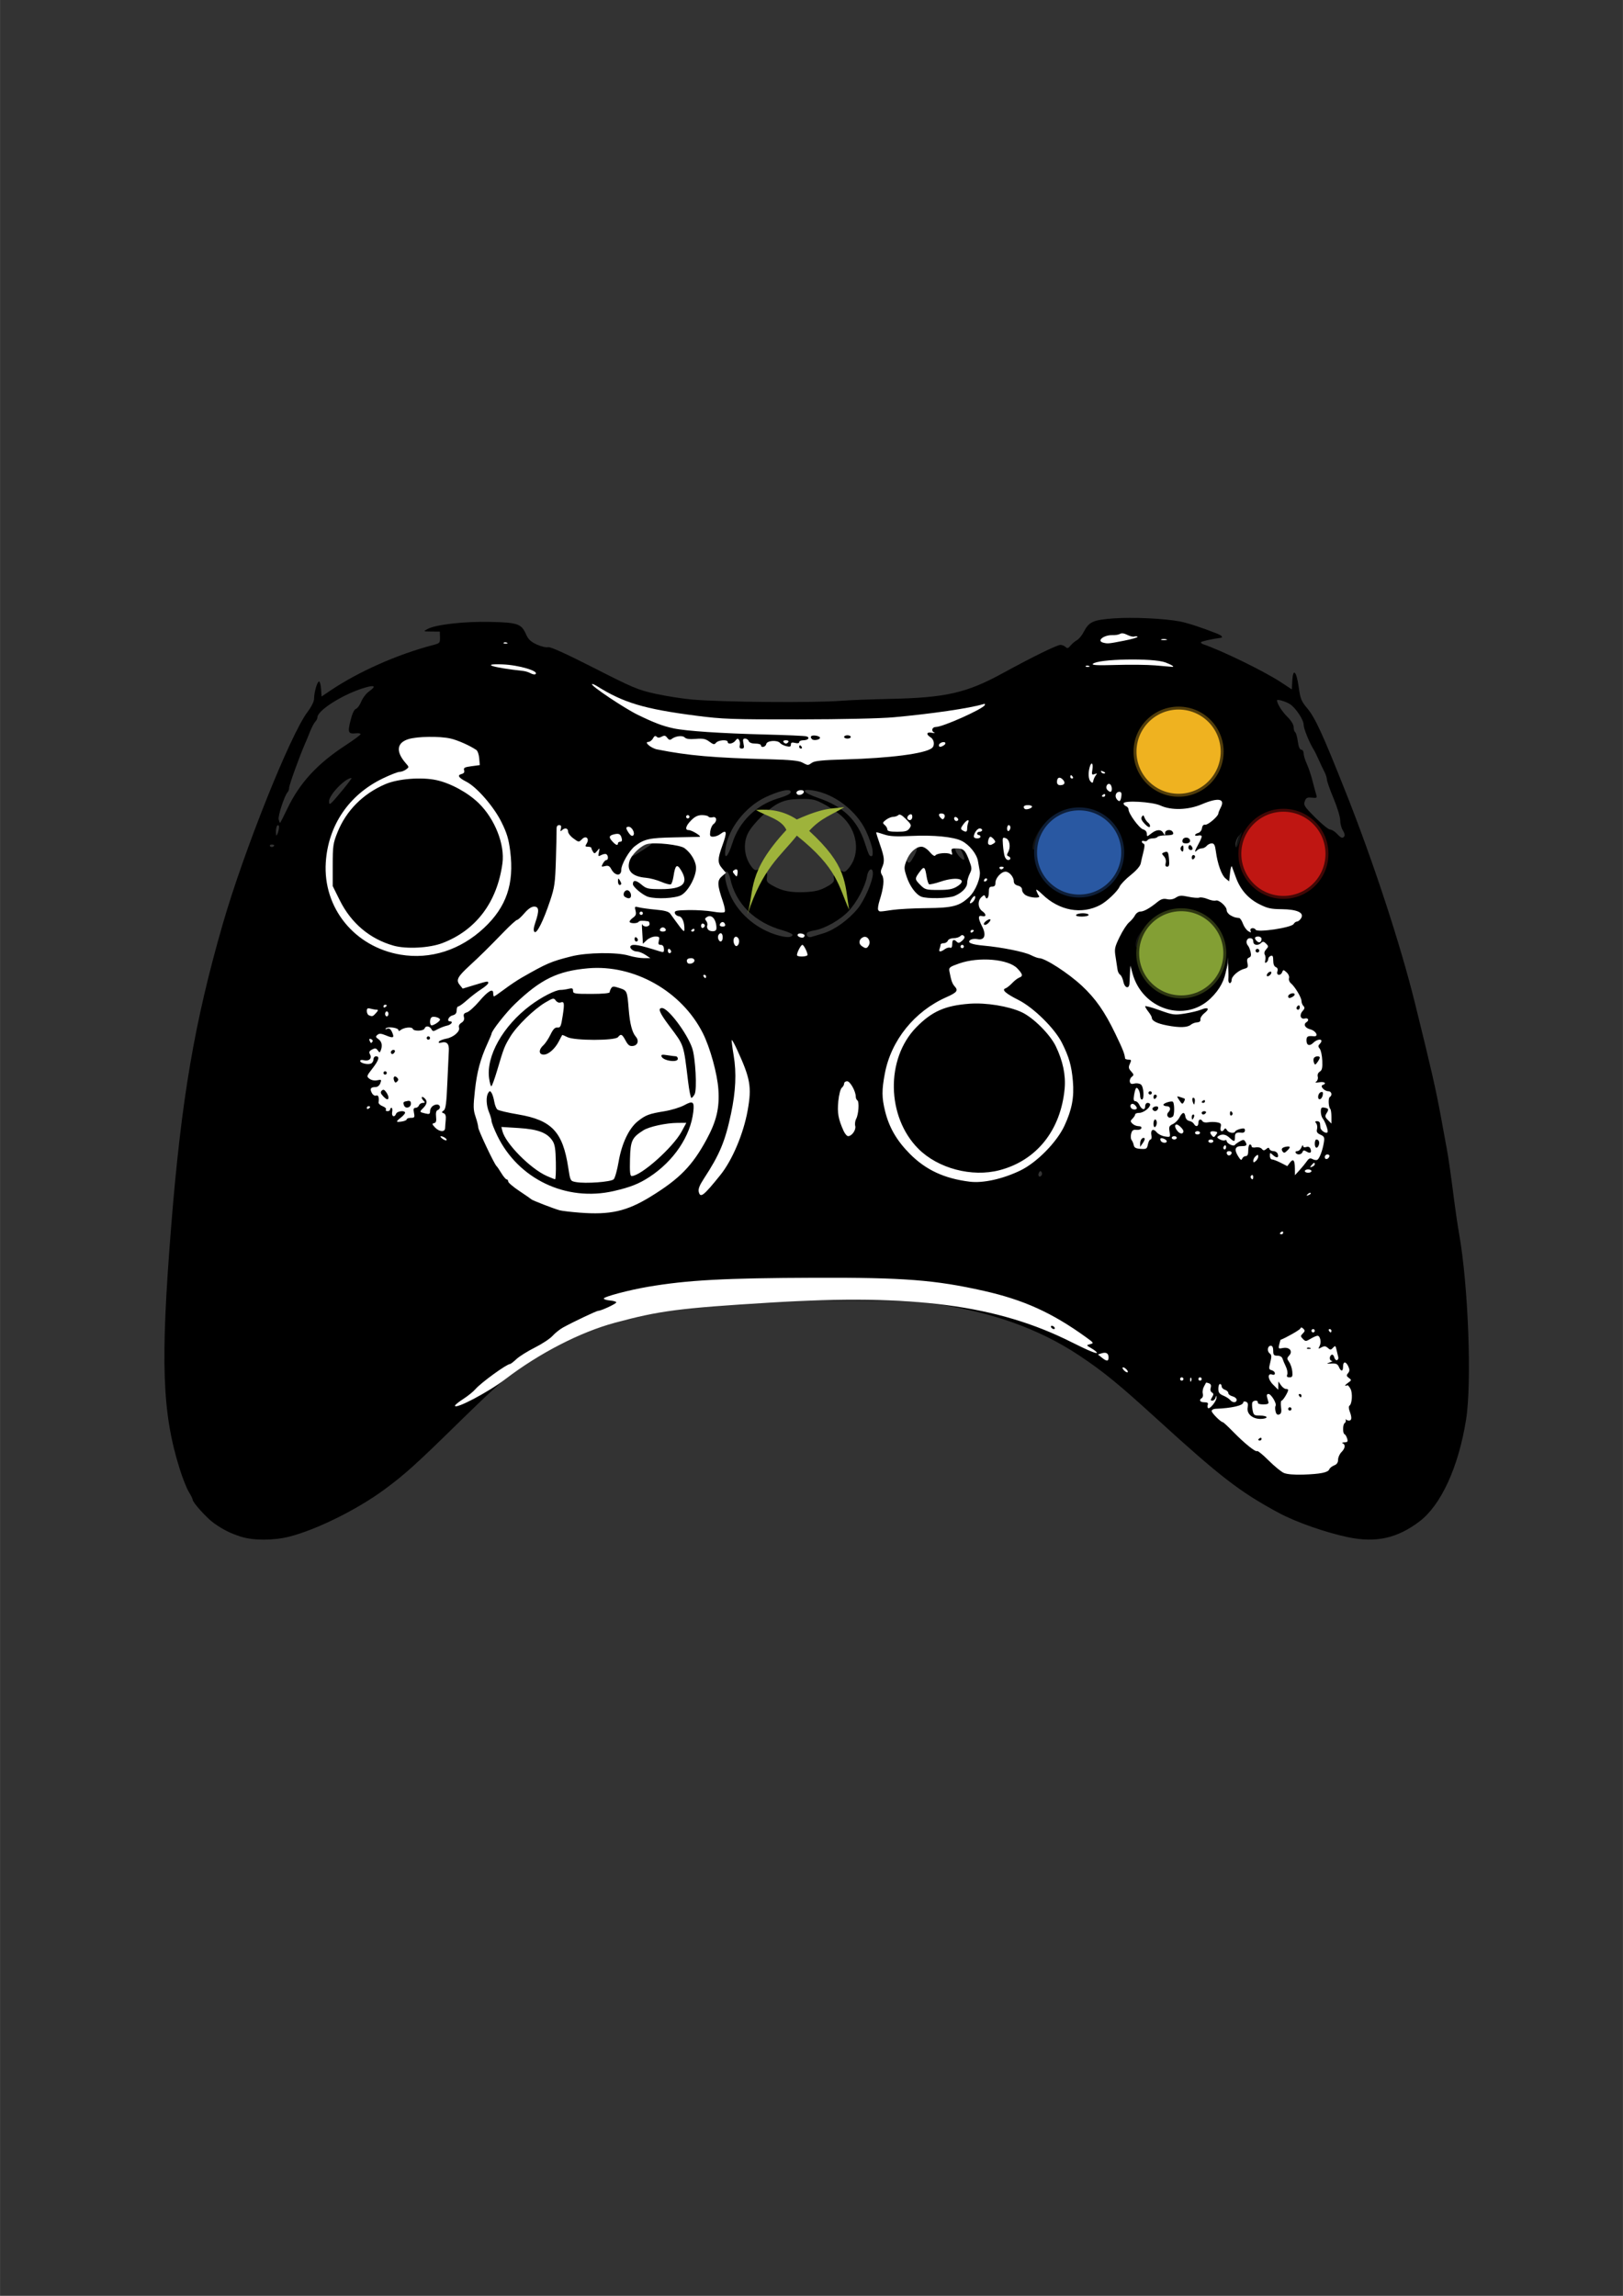 <?xml version="1.0" encoding="UTF-8"?>
<svg width="210mm" height="297mm" version="1.1" viewBox="0 0 744.09 1052.4" xmlns="http://www.w3.org/2000/svg">
<rect x="0" y="0" width="744.09" height="1052.4" fill="#333333" stroke="none"/>
<g transform="matrix(.61 0 0 .61 205.36 178.48)">
<path d="m-155.61 862.19c-8.157-2.632-13.556-5.351-20.505-10.326-5.245-3.754-15.745-15.405-15.745-17.47 0-0.633-1.298-3.249-2.884-5.814s-4.655-10.288-6.819-17.163c-13.286-42.198-14.63-80.222-6.453-182.5 7.635-95.494 17.483-153.23 38.696-226.88 15.806-54.87 50.769-142.38 63.762-159.59 3.008-3.984 4.951-7.923 4.955-10.045 0.01-4.771 2.358-12.866 3.733-12.866 0.618 0 1.294 2.54 1.504 5.645l0.381 5.645 6.456-4.357c21.273-14.355 50.527-27.328 77.482-34.359 4.873-1.271 5.181-1.619 5.065-5.714l-0.124-4.36-6.315-0.05c-6.294-0.05-6.304-0.056-2.896-1.905 6.171-3.349 27.716-5.779 47.265-5.331 20.629 0.472 23.269 1.407 26.84 9.499 1.607 3.643 3.531 5.447 7.986 7.491 3.228 1.481 7.03 2.389 8.448 2.018 1.744-0.456 12.933 4.598 34.518 15.591 29.253 14.898 33.13 16.528 46.106 19.387 7.792 1.717 20.074 3.66 27.293 4.319 22.199 2.025 91.885 2.624 112.5 0.966 5.844-0.47 22.438-1.108 36.875-1.419 41.71-0.897 57.319-4.46 84.375-19.256 22.583-12.351 40.861-21.309 43.477-21.309 1.25 0 2.988 0.703 3.861 1.562 1.274 1.253 2.015 1.042 3.739-1.067 1.183-1.446 3.331-3.261 4.773-4.033 1.442-0.772 3.708-3.495 5.034-6.05 4.071-7.845 6.997-9.185 22.563-10.337 14.162-1.048 38.254 0.069 49.838 2.311 5.813 1.125 16.947 4.765 27.651 9.039 4.204 1.679 5.214 3.027 2.5 3.335-4.957 0.563-13.576 2.461-14.253 3.138-0.436 0.436 0.273 1.155 1.575 1.6 14.175 4.838 45.98 20.371 58.358 28.501l8.268 5.431 0.37-6.677c0.54-9.748 3.136-7.017 4.817 5.069 1.199 8.617 1.964 10.536 6.214 15.576 6.177 7.325 11.682 19.318 29.543 64.351 20.351 51.313 40.602 113.07 51.482 157 12.27 49.543 15.884 65.363 19.702 86.25 1.822 9.969 3.784 20.656 4.36 23.75 1.288 6.916 3.133 19.841 5.533 38.75 1.004 7.906 2.673 19.156 3.711 25 6.937 39.078 9.658 112.09 5.212 139.86-5.69 35.54-18.814 64.123-35.082 76.406-16.617 12.546-32.471 16.095-53.102 11.887-16.781-3.423-39.62-11.406-52.507-18.353-29.158-15.719-43.618-26.84-90.763-69.808-29.814-27.172-40.471-35.905-58.789-48.173-31.336-20.987-69.453-34.274-114.34-39.858-12.652-1.574-29.659-1.922-89.375-1.829-64.898 0.101-76.19 0.408-94.082 2.555-33.864 4.064-66.402 13.149-88.528 24.718-25.494 13.329-41.299 25.95-79.89 63.797-32.803 32.171-41.037 39.599-56.617 51.077-20.324 14.974-50.812 30.084-71.243 35.31-11.894 3.042-27.186 3.065-36.514 0.055zm601.86-273.92c-0.701-1.134-1.165-1.099-1.934 0.144-1.318 2.132-0.023 4.228 1.606 2.599 0.688-0.688 0.835-1.922 0.328-2.742zm93.494-151.61c2.124-4.526 2.488-4.739 7.499-4.375 4.732 0.343 5.495 0.866 7.501 5.143 2.065 4.401 2.584 4.731 6.867 4.375 3.408-0.283 4.754-1.023 5.091-2.797 0.252-1.326 1.241-3.195 2.198-4.152 3.55-3.55 0.907-18.954-4.573-26.65-6.686-9.389-25.047-9.866-34.592-0.899-1.798 1.689-2.405 3.136-1.683 4.007 0.686 0.827 0.461 3.947-0.573 7.934-1.228 4.734-1.391 8.494-0.585 13.452 1.444 8.874 1.948 9.562 6.673 9.103 3.181-0.309 4.375-1.303 6.175-5.14zm26.066-9.618c0-4.939 0.166-5.282 1.356-2.812 0.975 2.022 0.975 3.603 0 5.625-1.191 2.469-1.356 2.126-1.356-2.812zm-19.336-4.583c-1.29-1.291-0.983-7.677 0.411-8.538 1.637-1.012 4.297 4.907 3.334 7.417-0.789 2.056-2.345 2.522-3.745 1.121zm-25.087-9.479c1.809-3.609 4.155-7.547 5.215-8.75 3.185-3.617-0.239-2.46-3.7 1.25-3.996 4.285-6.012 8.133-6.012 11.48 0 3.969 0.922 3.152 4.496-3.98zm-262.37-2.911c0.244-0.742-3.085-2.329-7.398-3.528-21.074-5.859-35.536-20.165-39.455-39.029-0.532-2.563-1.742-4.918-2.688-5.233-2.941-0.98-0.679 11.152 3.694 19.815 6.695 13.262 19.987 24.006 34.84 28.16 6.566 1.836 10.364 1.773 11.007-0.184zm23.1-1.263c8.412-2.564 18.785-10.01 25.82-18.534 5.128-6.213 11.458-20.812 11.458-26.427 0-5.068-3.432-3.638-4.353 1.815-1.309 7.746-7.541 19.591-13.866 26.353-6.269 6.702-18.024 13.349-25.809 14.594-2.628 0.42-5.08 1.253-5.449 1.85-1.105 1.788 0.787 3.73 3.019 3.1 1.145-0.323 5.276-1.561 9.18-2.751zm284.89-8.105c-1.909-1.589-3.449-2.072-4.204-1.317-1.872 1.872 0.161 3.913 3.853 3.867l3.364-0.042-3.013-2.508zm-283.86-26.119c6.261-3.2 7.702-4.775 6.897-7.539-0.3-1.031 0.289-2.986 1.31-4.344 1.567-2.085 2.239-2.229 4.324-0.927 2.126 1.328 2.859 1.095 5.282-1.678 9.493-10.866 7.001-29.048-5.454-39.795-3.015-2.602-8.858-6.502-12.983-8.667-6.707-3.52-8.557-3.921-17.5-3.795-7.667 0.108-11.448 0.823-16.205 3.062-7.123 3.353-19.65 15.494-23.233 22.517-4.199 8.231-2.735 19.289 3.496 26.399 1.412 1.612 2.459 1.838 4.195 0.909 3.809-2.039 7.274 0.953 6.515 5.627-0.559 3.444-0.102 4.145 4.32 6.631 7.106 3.994 13.37 5.255 24.036 4.84 6.777-0.264 10.934-1.161 15-3.24zm67.4-24.232c2.896-5.301 2.777-8.308-0.33-8.308-3.288 0-7.359 10.545-4.987 12.917 1.541 1.541 2.331 0.857 5.317-4.609zm37.6 2.343c0-1.972-4.217-10.65-5.175-10.65-2.496 0-2.422 3.853 0.143 7.456 2.353 3.304 5.032 5.005 5.032 3.195zm266.97-5.079c1.242-6.62-2.455-15.11-9.637-22.134-7.67-7.5-13.142-8.094-19.518-2.118-6.103 5.72-4.801 9.931 3.071 9.931 2.851 0 4.976 0.97 6.85 3.125 1.494 1.719 3.635 3.125 4.758 3.125 2.242 0 7.627 5.269 9.9 9.688 2.071 4.026 3.621 3.478 4.576-1.616zm-508.06-1.724c7.005-4.552 7.36-5.002 4.958-6.288-2.743-1.468-8.239 0.493-10.986 3.921-1.666 2.079-3.294 7.27-2.28 7.27 0.42 0 4.158-2.206 8.308-4.903zm66.719-4.829c5.136-16.201 17.818-28.652 34.251-33.628 7.888-2.388 10.427-3.895 9.391-5.571-1.149-1.859-9.245 0.148-18.787 4.659-15.072 7.126-28.02 23.725-30.032 38.502-1.255 9.217 1.72 6.94 5.177-3.963zm105.29 4.796c-0.364-2.715-2.485-8.891-4.713-13.725-7.132-15.474-24.207-28.482-40.426-30.799-9.35-1.336-6.881 1.884 4.371 5.701 18.662 6.331 29.403 16.643 34.954 33.561 3.238 9.869 3.404 10.198 5.135 10.198 0.84 0 1.093-1.844 0.679-4.936zm127.19-7.535c2.496-4.109 5.11-7.824 5.808-8.256 0.698-0.431 2.584 0.45 4.19 1.96 3.26 3.062 6.571 2.972 8.591-0.235 1.776-2.82 0.804-3.575-5.656-4.396-2.979-0.379-6.12-1.245-6.98-1.925-3.218-2.542-12.81 11.614-12.81 18.906 0 3.252 2.597 0.96 6.858-6.054zm-576.86 4.273c0-0.303-0.877-0.551-1.949-0.551s-1.595 0.572-1.164 1.27c0.714 1.155 3.112 0.6 3.112-0.719zm726.08-4.926 1.314-5-2.448 2.951c-1.346 1.623-2.448 4.407-2.448 6.188 0 4.379 1.929 2.149 3.582-4.138zm-95.263-1.661c-1.138-1.257-2.069-2.863-2.069-3.567s-1.368-2.757-3.039-4.561c-2.933-3.164-3.195-3.215-7.46-1.433-2.431 1.016-5.845 1.847-7.586 1.847-3.701 0-3.931 0.832-1.096 3.964 2.266 2.504 5.496 2.971 7.399 1.069 1.861-1.861 10.548 0.027 12.185 2.647 0.797 1.276 1.963 2.32 2.592 2.32s0.212-1.029-0.926-2.286zm173.59-0.269c0.444-0.718-0.086-2.667-1.176-4.331-1.091-1.664-1.983-5.062-1.983-7.551 0-2.489-2.25-9.91-5-16.491s-5-12.957-5-14.168-0.83-3.794-1.845-5.74-2.97-6.07-4.344-9.164-3.035-6.469-3.69-7.5c-3.284-5.169-7.621-15.873-7.621-18.808 0-3.711-5.941-12.626-10.288-15.437-3.121-2.019-9.712-3.936-9.712-2.824 0 2.419 3.74 8.37 7.78 12.38 2.893 2.872 4.72 5.868 4.72 7.739 0 1.679 0.51 3.368 1.133 3.753 0.623 0.385 1.52 3.512 1.992 6.949 0.568 4.128 1.456 6.249 2.617 6.249 0.974 0 1.758 1.218 1.758 2.73 0 1.502 1.056 5.017 2.347 7.812 1.291 2.795 3.202 8.457 4.246 12.582 1.044 4.125 2.316 8.812 2.825 10.416 0.859 2.703 0.622 2.885-3.257 2.5-3.527-0.35-4.362 0.081-5.318 2.748-1.023 2.853-0.248 4.049 7.89 12.188 4.963 4.963 9.993 9.024 11.177 9.024s3.474 1.406 5.089 3.125c3.209 3.416 4.43 3.808 5.659 1.82zm-800.75-6.581c0.048-1.244-0.475-1.914-1.162-1.489s-1.21 2.567-1.162 4.761c0.074 3.362 0.257 3.596 1.162 1.489 0.591-1.375 1.114-3.518 1.162-4.761zm6.205-14.007c9.189-19.247 22.498-33.765 43.528-47.482 6.324-4.125 11.522-7.964 11.552-8.532 0.03-0.567-1.494-0.869-3.385-0.671-5.912 0.62-6.428-0.549-4.207-9.527 1.297-5.24 2.762-8.402 4.091-8.827 1.139-0.364 2.939-2.833 4.001-5.486 1.062-2.653 3.645-6.045 5.742-7.538 5.66-4.03 4.636-5.148-2.751-3.006-16.122 4.676-35.938 17.049-35.938 22.439 0 0.877-0.733 2.337-1.628 3.246-0.895 0.908-2.629 4.183-3.853 7.277-1.224 3.094-2.971 7.312-3.884 9.375-3.927 8.874-11.885 30.927-11.885 32.934 0 1.205-0.522 2.725-1.159 3.378-2.27 2.325-7.395 17.916-6.728 20.467 0.373 1.428 0.846 2.596 1.051 2.596 0.205 0 2.659-4.789 5.453-10.643zm41.251-13.67c4.293-5.19 7.458-9.437 7.032-9.437-4.65 0-16.9 12.664-16.9 17.472 0 3.585 0.784 2.946 9.867-8.035zm632.11 0.563c2.18 0 3.023-0.691 3.023-2.476 0-2.665 2.973-3.74 9.307-3.366 3.122 0.184 3.825-0.353 4.628-3.533 2.296-9.097 6.519-19.413 7.378-18.024 0.637 1.031 1.343 0.694 2.303-1.1 2.835-5.298 0.645-14.068-5.18-20.741-4.5-5.155-8.608-6.176-25.311-6.289-6.75-0.046-9.993 0.59-14.187 2.78-2.99 1.561-6.441 2.52-7.669 2.13-2.774-0.88-7.934 4.926-10.036 11.294-1.869 5.662-0.62 12.647 2.566 14.352 1.343 0.719 3.579 3.536 4.969 6.26 5.457 10.696 17.759 20.719 23.521 19.163 0.916-0.247 3.025-0.449 4.688-0.449z"/>
<path d="m628.31 814.31c-2.008-0.871-7.18-5.104-11.492-9.407s-8.188-7.477-8.612-7.052c-1.042 1.042-9.445-5.709-18.014-14.474-3.865-3.953-7.336-7.188-7.714-7.188-1.503 0-8.444-6.907-8.444-8.403 0-0.878 1.266-1.644 2.812-1.702 12.27-0.458 20.938-2.455 20.938-4.825 0-0.683 0.898-0.897 1.995-0.476 1.415 0.543 1.797 1.758 1.313 4.177-0.947 4.737 3.436 8.729 9.585 8.729 2.534 0 4.607-0.562 4.607-1.25s-2.187-1.25-4.861-1.25c-4.57 0-4.91-0.263-5.686-4.396-0.454-2.418-0.483-4.949-0.065-5.625 1.058-1.711 4.431-1.545 4.049 0.199-0.188 0.859 1.433 1.428 4.062 1.428 3.128 0 4.242-0.496 3.91-1.741-0.256-0.957-0.743-2.725-1.083-3.928-0.373-1.32 0.059-2.184 1.09-2.18 2.071 0.01 6.395 7.227 5.346 8.924-0.411 0.666-0.408 2.565 0.01 4.22 0.531 2.115 1.351 2.781 2.757 2.242 1.527-0.586 1.849-1.911 1.356-5.581-0.355-2.647-0.151-4.813 0.453-4.813 0.999 0 4.913-6.424 4.913-8.063 0-0.378-0.775-0.687-1.723-0.687s-2.605-1.266-3.684-2.812l-1.962-2.812-0.132 6.202-3.927-3.927c-4.022-4.022-4.311-8.931-0.438-7.444 1.086 0.417 1.865 0.01 1.865-0.975 0-0.929-1.081-1.973-2.403-2.318-2.176-0.569-2.276-1.131-1.051-5.955 1.1-4.335 1.016-5.583-0.455-6.705-2.206-1.683-1.586-5.753 0.876-5.753 1.148 0 1.783 1.336 1.783 3.75 0 3.179 0.482 3.75 3.164 3.75 1.927 0 3.425 0.856 3.83 2.188 0.366 1.203 1.5 3.9 2.52 5.994s1.486 4.765 1.037 5.938c-0.603 1.572-0.159 2.131 1.692 2.131 2.108 0 2.445-0.694 2.106-4.337-0.222-2.385-1.279-5.588-2.35-7.117-1.768-2.525-1.761-2.986 0.075-5.015 2.918-3.224 0.046-6.518-4.832-5.542-3.31 0.662-3.475 0.497-2.707-2.705 0.45-1.875 0.879-3.432 0.954-3.459 3.961-1.439 14.532-7.466 14.915-8.504 0.394-1.066 0.972-1.034 2.2 0.125 1.383 1.305 1.326 1.911-0.335 3.571-1.833 1.833-1.829 2.176 0.053 4.115 1.929 1.987 2.282 1.979 5.804-0.129 2.062-1.235 4.388-2.247 5.167-2.249 2.052-0.01 3.046 4.995 1.55 7.792-1.159 2.166-1.025 2.256 1.418 0.948 2.142-1.146 3.129-1.061 4.782 0.414 1.847 1.647 2.292 1.631 3.922-0.143 1.66-1.807 1.916-1.644 2.648 1.679 0.445 2.024 1.024 4.453 1.287 5.399s-0.154 1.953-0.926 2.239c-0.772 0.286-1.718-0.685-2.103-2.157-0.387-1.479-1.297-2.308-2.034-1.852-1.843 1.139-1.679 4.399 0.228 4.552 0.859 0.069 0.156 0.602-1.562 1.186-2.778 0.944-2.639 1.034 1.249 0.813 3.47-0.197 4.63 0.333 5.609 2.564 1.634 3.723 3.142 3.573 3.142-0.312 0-4.003 2.144-4.023 3.961-0.037 1.081 2.373 1.032 3.54-0.212 5.039-1.35 1.627-1.247 2.223 0.622 3.59 2.117 1.548 2.077 1.754-0.718 3.711-2.533 1.774-2.774 2.77-0.426 1.76 0.4-0.172 1.469 1.076 2.377 2.772 1.71 3.195 1.167 11.317-0.845 12.644-0.627 0.414-0.544 2.205 0.193 4.144 1.783 4.689 1.627 7.002-0.472 7.002-0.974 0-2.007-0.422-2.295-0.938s-0.36-0.252-0.159 0.585c0.201 0.837-0.172 1.855-0.83 2.261-1.492 0.922-1.583 7.734-0.111 8.3 0.597 0.229 1.478 1.682 1.959 3.229 0.729 2.346 0.394 2.829-2.022 2.911-1.593 0.054-2.194 0.382-1.334 0.729 2.308 0.931 1.901 3.834-0.938 6.672-1.375 1.375-2.5 3.92-2.5 5.656 0 2.168-0.925 3.508-2.955 4.279-1.625 0.618-3.268 1.94-3.651 2.938-0.922 2.403-6.708 3.572-19.743 3.989-6.643 0.212-12.113-0.26-14.375-1.24zm-16.776-25.695c0-0.728-0.562-0.976-1.25-0.551s-1.25 1.021-1.25 1.324 0.562 0.551 1.25 0.551 1.25-0.596 1.25-1.324zm22.5-22.426c0-0.688-0.562-1.25-1.25-1.25s-1.25 0.562-1.25 1.25 0.562 1.25 1.25 1.25 1.25-0.562 1.25-1.25zm7.5-10c0-0.688-0.596-1.25-1.324-1.25s-0.976 0.562-0.551 1.25 1.021 1.25 1.324 1.25c0.303 0 0.551-0.562 0.551-1.25zm6.484-35.854c-0.902-0.361-1.98-0.317-2.396 0.099-0.415 0.415 0.323 0.711 1.641 0.656 1.456-0.06 1.752-0.356 0.755-0.755zm-76.724 45.197c-0.461-0.461-0.535-1.627-0.165-2.591 0.471-1.228-0.304-1.753-2.586-1.753-3.332 0-4.336-1.687-1.9-3.192 0.747-0.462 1.064-1.966 0.704-3.343-0.36-1.377 0.013-3.704 0.829-5.171 0.816-1.468 1.543-2.822 1.617-3.01 0.073-0.188 1.075 0.019 2.225 0.461 1.424 0.546 1.837 1.603 1.295 3.31-0.48 1.513-0.123 2.927 0.9 3.564 1.381 0.86 1.404 1.528 0.123 3.594-1.303 2.103-1.265 2.538 0.221 2.538 0.987 0 2.051-0.984 2.366-2.188 0.517-1.978 0.586-1.985 0.717-0.07 0.172 2.504-5.131 9.065-6.345 7.851zm-566.01-1.778c0-0.58 2.811-2.858 6.247-5.063 3.436-2.205 7.522-5.498 9.081-7.318 4.161-4.859 23.534-18.934 26.06-18.934 0.466 0 2.642-1.676 4.835-3.725 2.193-2.049 8.402-5.935 13.797-8.635 5.395-2.7 11.394-6.662 13.332-8.805s5.491-4.976 7.898-6.297c7.817-4.292 25.217-12.538 26.455-12.538 2.215 0 13.545-5.293 13.545-6.329 0-0.561-2.109-1.195-4.688-1.409-2.578-0.213-4.688-0.88-4.688-1.482 0-1.359 18.908-6.382 33.125-8.8 29.862-5.079 57.57-6.58 125.62-6.805 66.557-0.221 90.364 1.63 126.88 9.86 30.005 6.764 51.273 16.406 76.793 34.816 5.883 4.244 6.027 4.485 3.125 5.228-3.04 0.777-3.039 0.78 1.012 3.162 2.23 1.311 4.058 2.777 4.062 3.258 0.01 1.097-6.573-1.635-19.045-7.903-55.668-27.977-118.88-36.31-225.95-29.787-69.101 4.21-83.589 6.087-117.38 15.202-25.964 7.004-56.717 22.836-82.196 42.316-12.844 9.82-37.923 23.038-37.923 19.988zm450.62-58.815c-0.425-0.688-1.335-1.25-2.022-1.25s-0.902 0.562-0.477 1.25 1.335 1.25 2.022 1.25 0.902-0.562 0.477-1.25zm131.99 54.509c-0.794-0.957-3.113-2.432-5.153-3.277-2.897-1.2-3.708-2.324-3.708-5.135 0-1.979 0.562-3.598 1.25-3.598s1.25 0.806 1.25 1.791 1.125 2.148 2.5 2.584c1.375 0.436 2.5 1.538 2.5 2.449s1.406 2.008 3.125 2.439c1.719 0.431 3.125 1.617 3.125 2.636 0 2.338-2.984 2.406-4.888 0.111zm-30.013-15.03c-0.054-1.318 0.241-2.056 0.656-1.641 0.415 0.415 0.46 1.494 0.099 2.396-0.399 0.997-0.695 0.701-0.755-0.755zm-7.599-0.729c0-0.688 0.562-1.25 1.25-1.25s1.25 0.562 1.25 1.25-0.562 1.25-1.25 1.25-1.25-0.562-1.25-1.25zm13.75 0c0-0.688 0.562-1.25 1.25-1.25s1.25 0.562 1.25 1.25-0.562 1.25-1.25 1.25-1.25-0.562-1.25-1.25zm-56.25-6.875c-0.868-1.046-1.003-1.875-0.306-1.875 0.688 0 1.95 0.844 2.806 1.875 0.868 1.046 1.003 1.875 0.306 1.875-0.688 0-1.95-0.844-2.806-1.875zm-16.359-9.212-2.886-2.337 2.737-0.869c3.436-1.09 5.259-0.01 5.259 3.116 0 3.046-1.427 3.071-5.109 0.089zm157.61-20.163c0-0.688 0.562-1.25 1.25-1.25s1.25 0.562 1.25 1.25-0.562 1.25-1.25 1.25-1.25-0.562-1.25-1.25zm13.125 0c-0.425-0.688-0.177-1.25 0.551-1.25s1.324 0.562 1.324 1.25-0.248 1.25-0.551 1.25c-0.303 0-0.899-0.562-1.324-1.25zm-36.875-73.051c0-0.303 0.562-0.899 1.25-1.324s1.25-0.177 1.25 0.551-0.562 1.324-1.25 1.324-1.25-0.248-1.25-0.551zm-526.34-15.701c-6.579-0.515-13.329-1.314-15-1.776-4.452-1.23-20.434-7.411-21.164-8.184-0.344-0.365-4.422-3.19-9.062-6.278s-8.438-6.323-8.438-7.188-0.517-1.572-1.148-1.572c-0.631 0-2.43-2.109-3.997-4.688-1.567-2.578-3.198-4.969-3.626-5.312-1.585-1.274-13.738-26.952-13.734-29.019 0-1.179-0.9-4.807-2.005-8.062-1.756-5.172-1.819-7.66-0.499-19.731 1.539-14.069 4.098-23.616 9.491-35.409 1.659-3.628 3.017-6.893 3.017-7.256 0-2.117 10.947-16.016 17.701-22.474 19.347-18.499 31.957-24.634 54.799-26.662 34.524-3.064 70.32 17.123 86.26 48.646 5.489 10.855 10.939 30.587 11.729 42.468 0.922 13.863-1.4 23.685-8.859 37.466-10.729 19.824-20.396 29.693-42.144 43.026-17.992 11.03-30.319 13.806-53.322 12.006zm25.711-16.235c12.438-2.859 18.898-5.416 26.875-10.638 18.227-11.93 30.763-30.579 32.875-48.904 0.887-7.697-0.259-8.55-6.72-5.003-3.042 1.67-9.749 3.725-14.905 4.567-11.64 1.901-14.168 2.846-20.029 7.487-6.686 5.296-12.139 16.772-14.469 30.453-1.068 6.27-2.729 12.21-3.693 13.201-1.959 2.015-21.241 3.428-28.412 2.082-4.217-0.791-4.221-0.797-5.788-11.037-4.096-26.756-12.428-35.542-37.745-39.798-7.631-1.283-14.589-2.926-15.463-3.651-0.874-0.725-1.94-3.418-2.369-5.983s-1.343-5.508-2.031-6.539c-1.112-1.667-1.388-1.667-2.482 0-1.811 2.759-1.533 9.45 0.606 14.568 1.031 2.468 1.875 5.419 1.875 6.558 0 1.139 1.887 5.992 4.192 10.785 15.801 32.847 51.902 50.079 87.683 41.853zm-50.376-11.327c-12.283-5.455-30.994-24.382-33.338-33.724l-0.782-3.117 12.94 0.802c14.456 0.896 21.385 3.478 25.404 9.469 1.871 2.789 2.406 6.139 2.605 16.322 0.138 7.047-0.132 12.773-0.601 12.724-0.469-0.048-3.271-1.163-6.228-2.476zm62.551-12.685c0.352-13.829 1.427-16.144 10.038-21.619 4.368-2.778 17.015-5.53 25.672-5.588l6.635-0.044-3.51 6.51c-6.457 11.977-30.536 33.426-37.585 33.478-1.185 0.01-1.495-3.141-1.25-12.738zm48.583-48.749c1.902-3.554 0.636-27.486-1.834-34.653-3.874-11.245-18.064-30.099-22.653-30.099-3.41 0-2.013 3.44 5.424 13.361 11.322 15.104 10.658 13.134 14.164 41.952 0.816 6.703 1.921 12.188 2.456 12.188 0.535 0 1.635-1.237 2.443-2.748zm-148.53-17.564c5.164-17.408 5.506-18.291 9.925-25.627 4.844-8.042 17.948-20.8 26.531-25.83 5.728-3.357 6.197-3.44 7.71-1.371 0.897 1.227 2.451 1.881 3.506 1.477 2.918-1.12 3.178 0.446 1.682 10.113-1.216 7.854-1.694 8.913-3.925 8.685-1.887-0.193-3.24 1.187-5.261 5.365-1.496 3.094-3.914 6.697-5.371 8.006-3.646 3.276-3.49 6.994 0.292 6.994 3.568 0 8.552-4.406 11.471-10.141 1.185-2.329 2.281-4.385 2.435-4.569 0.154-0.184 1.911 0.515 3.904 1.555 5.206 2.715 35.75 2.739 37.998 0.03 2.269-2.734 3.09-2.369 5.741 2.553 1.883 3.497 3.039 4.351 5.499 4.062 3.69-0.433 4.785-4.003 2.153-7.021-2.711-3.109-4.434-9.706-5.28-20.22-1.145-14.221-1.215-14.386-6.93-16.272-4.388-1.448-5.288-1.433-6.26 0.103-0.624 0.987-1.146 2.357-1.158 3.044-0.014 0.756-5.454 1.25-13.77 1.25-12.586 0-13.747-0.197-13.746-2.333 7e-4 -1.915-0.615-2.183-3.437-1.495-1.891 0.461-4.56 0.832-5.932 0.825-3.857-0.019-14.43 5.412-22.836 11.731-20.469 15.387-33.186 37.918-30.876 54.707 0.449 3.267 1.197 5.94 1.661 5.94 0.464 0 2.387-5.203 4.274-11.562zm135.9-9.062c0-1.031-0.703-1.881-1.562-1.889-0.859-8e-3 -3.747-0.375-6.418-0.816-3.806-0.629-4.731-0.431-4.282 0.917 1.098 3.295 12.263 4.923 12.263 1.788zm15.753 100.07c-0.554-2.206 0.518-4.954 4.011-10.287 11.659-17.799 15.833-27.821 20.214-48.528 3.566-16.851 4.198-30.631 2.005-43.698-1.034-6.159-1.679-11.398-1.435-11.643 0.244-0.244 1.957 2.826 3.806 6.823 10.188 22.025 11.308 28.355 8.143 46.018-3.144 17.547-11.525 37.395-20.505 48.56-12.602 15.668-15.031 17.576-16.241 12.755zm457.66 1.655c0.848-0.854 1.857-1.238 2.241-0.854 0.385 0.385-0.309 1.084-1.542 1.553-1.782 0.678-1.925 0.535-0.7-0.7zm-254.04-9.367c-19.15-2.387-33.013-8.846-45.038-20.983-9.847-9.939-15.549-19.788-18.57-32.075-2.498-10.159-2.53-15.737-0.165-28.248 4.717-24.95 22.3-46.749 46.252-57.341 7.904-3.496 9.082-4.976 6.355-7.989-1.945-2.15-2.725-4.336-4.063-11.388-0.553-2.917 0.031-3.393 7.314-5.961 14.884-5.249 37.158-3.326 43.796 3.78 4.06 4.346 4.325 5.742 1.307 6.876-1.203 0.452-3.594 2.31-5.312 4.13-1.719 1.819-3.969 3.591-5 3.936-3.023 1.012 0.171 3.867 9.684 8.656 11.442 5.76 27.321 21.391 32.784 32.271 5.324 10.603 7.22 17.234 8.214 28.715 1.05 12.131-0.678 21.342-6.278 33.462-5.758 12.463-20.827 27.776-33.224 33.762-13.22 6.383-28.015 9.648-38.055 8.396zm22.336-8.613c27.944-7.279 46.125-30.02 49.036-61.337 0.929-9.993-1.323-20.786-6.63-31.778-4.39-9.092-17.033-21.684-25.803-25.7-9.795-4.484-26.695-7.224-38.978-6.318-18.45 1.36-28.425 5.779-40.149 17.783-23.092 23.644-22.31 67.307 1.634 91.251 14.769 14.769 40.191 21.491 60.891 16.099zm188.97 5.721c-0.396-0.64-0.147-1.517 0.551-1.949 0.699-0.432 1.27 0.092 1.27 1.164 0 2.196-0.75 2.519-1.822 0.785zm33.108-7.066c-0.045-6.31-1.226-7.665-3.756-4.311l-1.94 2.572-4.935-2.516c-2.714-1.384-5.659-2.516-6.545-2.516s-1.611-1.212-1.611-2.694c0-2.617 0.071-2.629 2.508-0.424 2.741 2.481 4.482 1.848 3.311-1.203-0.407-1.061-1.836-1.929-3.175-1.929s-2.672-0.703-2.961-1.562c-0.419-1.246-0.913-1.243-2.438 0.015-1.548 1.278-2.183 1.251-3.336-0.138-0.814-0.981-2.758-1.46-4.541-1.12-1.817 0.347-3.117 0.014-3.117-0.8 0-0.768-0.562-1.396-1.25-1.396s-1.25 1.969-1.25 4.375c0 3.095-0.56 4.375-1.914 4.375-1.053 0-2.25 0.874-2.66 1.943-0.573 1.493-1.305 1.023-3.161-2.028-3.039-4.998-2.161-7.415 2.696-7.415 3.939 0 4.483-0.719 2.688-3.553-0.89-1.404-1.55-1.404-4.043 0-1.639 0.923-3.33 2.158-3.759 2.744-0.952 1.304-6.096-1.278-6.096-3.059 0-0.704-0.551-0.939-1.224-0.523-0.673 0.416-2.437 0.108-3.919-0.686-2.151-1.151-2.345-1.664-0.963-2.539 2.772-1.755 5.439-1.318 8.318 1.365 3.477 3.239 4.038 3.153 4.038-0.625 0-3.068 0.944-3.635 5.312-3.19 1.255 0.128 2.188-0.62 2.188-1.755 0-1.528-0.781-1.786-3.438-1.135-1.891 0.463-3.625 1.318-3.854 1.899-0.72 1.827-5.033 1.148-6.223-0.979-0.779-1.392-1.415-1.589-2.011-0.625-1.6 2.59-3.516 1.494-2.747-1.571 0.63-2.509 0.205-3.087-2.677-3.646-1.884-0.366-4.904-0.373-6.711-0.018-1.807 0.356-3.669 0.028-4.136-0.729-1.373-2.222-3.203-1.58-3.203 1.124 0 2.879-1.909 3.311-3.375 0.764-0.55-0.955-2.125-1.945-3.5-2.2-1.449-0.269-2.668-1.642-2.899-3.264-0.542-3.797-2.288-3.521-4.475 0.707-0.997 1.929-3.231 4.152-4.963 4.942-2.71 1.235-3.054 2.027-2.462 5.671 0.68 4.188 0.64 4.229-3.452 3.629-2.276-0.334-5.057-1.741-6.179-3.127-2.567-3.171-4.801-1.931-4.006 2.224 0.332 1.735 0.045 3.155-0.636 3.155-0.682 0-1.571 1.657-1.976 3.682-0.674 3.37-1.137 3.656-5.463 3.38-3.565-0.228-4.838-0.902-5.179-2.744-0.249-1.343-0.979-3.091-1.622-3.885-0.643-0.794-0.8-2.914-0.349-4.713 0.649-2.586 1.483-3.199 3.985-2.932 1.74 0.186 3.411-0.366 3.712-1.225 0.328-0.936-0.532-1.562-2.146-1.562-1.481 0-3.537-0.844-4.569-1.875-1.667-1.667-1.657-2.093 0.089-3.839 1.08-1.08 1.964-2.487 1.964-3.125 0-0.638 1.406-1.161 3.125-1.161 3.106 0 8.125-3.861 8.125-6.25 0-0.688-0.844-1.25-1.875-1.25-1.067 0-1.875 1.123-1.875 2.604 0 3.265-2.69 2.573-4.359-1.123-0.679-1.502-2.018-2.732-2.976-2.732-1.304 0-1.557-1.139-1.007-4.53 0.404-2.491 1.071-4.866 1.482-5.276 1.112-1.112 3.069 2.525 3.091 5.744 0.01 1.547 0.582 2.812 1.269 2.812 1.985 0 1.469-9.512-0.609-11.237-1.041-0.864-3.2-1.206-4.908-0.777-2.283 0.573-3.162 0.216-3.499-1.423-0.247-1.204 0.407-2.841 1.454-3.638 1.684-1.282 1.631-1.752-0.465-4.068-1.971-2.178-2.13-3.142-0.948-5.738 1.255-2.754 1.132-3.12-1.052-3.12-1.36 0-2.516-0.422-2.569-0.938-0.358-3.514-1.663-6.807-7.421-18.738-7.956-16.484-14.766-26.222-25.029-35.791-10.234-9.541-27.622-20.784-32.144-20.784-0.913 0-3.747-1.044-6.298-2.321-4.938-2.472-21.836-5.861-35.303-7.08-9.47-0.858-12.932-2.369-9.96-4.347 1.031-0.686 3.383-0.931 5.226-0.545 5.248 1.101 6.81-3.018 3.559-9.39-3.273-6.415-3.283-8.779-0.034-7.93 3.169 0.829 3.249-1.472 0.127-3.658-3.319-2.325-3.735-7.55-0.833-10.452 1.673-1.673 2.534-1.919 2.897-0.829 1.056 3.169 2.809 1.407 2.809-2.824 0-3.542 0.476-4.375 2.5-4.375 1.823 0 2.5-0.833 2.5-3.076 0-3.44 4.368-8.174 7.542-8.174 2.773 0 6.208 3.956 6.208 7.15 0 1.708 1.055 2.843 3.125 3.363 1.994 0.5 3.125 1.665 3.125 3.216 0 1.338 1.266 3.148 2.812 4.022 3.619 2.046 11.37 2.443 9.885 0.505-0.583-0.76-1.46-2.508-1.95-3.883-0.581-1.633 0.977-0.695 4.493 2.708 12.694 12.28 29.54 15.363 43.508 7.962 4.923-2.608 12.99-10.249 14.506-13.74 0.76-1.749 4.507-5.666 8.327-8.703 4.263-3.39 7.19-6.769 7.579-8.75 0.349-1.775 1.274-5.747 2.057-8.828 0.99-3.896 1.021-5.735 0.102-6.042-0.727-0.242-1.321-0.938-1.321-1.547 0-0.609 0.787-0.805 1.749-0.436 0.962 0.369 2.12 0.07 2.574-0.664 0.454-0.734 2.165-1.335 3.803-1.335s3.284-0.496 3.659-1.102c0.375-0.606 2.998-1.134 5.831-1.173 5.651-0.078 6.807-0.627 5.562-2.641-1.362-2.204-5.672-1.56-5.714 0.854-0.036 2.083-0.099 2.083-1.312 0-1.696-2.913-5.081-2.763-9.106 0.403-3.228 2.539-3.294 2.542-3.294 0.136 0-1.479-1.119-2.77-2.812-3.246-2.889-0.812-10.938-11.82-10.938-14.958 0-0.965-0.844-2.079-1.875-2.474-1.031-0.396-1.875-1.328-1.875-2.072 0-2.474 21.59-1.242 27.728 1.583 8.239 3.791 20.876 3.407 31.099-0.945 12.27-5.223 17.734-4.315 14.265 2.372-1.013 1.953-1.842 4.006-1.842 4.562 0 2.044-7.81 8.746-9.81 8.417-1.348-0.221-2.21 0.687-2.483 2.618-0.231 1.631-1.492 3.238-2.812 3.583-1.317 0.344-2.394 1.07-2.394 1.613s1.125 0.693 2.5 0.333c1.375-0.36 2.5-0.043 2.5 0.704 0 0.747-1.125 3.361-2.5 5.809-2.826 5.032-3.218 6.843-1 4.625 0.825-0.825 2.444-1.5 3.597-1.5s2.797-0.844 3.653-1.875c0.856-1.031 2.578-1.875 3.826-1.875 1.766 0 2.444 1.32 3.05 5.938 1.23 9.363 4.3 17.976 7.27 20.395l2.728 2.222 0.682-6.465c0.375-3.556 1.016-5.621 1.425-4.59 0.408 1.031 1.708 4.582 2.888 7.889 3.274 9.177 9.132 15.958 17.469 20.223 6.223 3.183 8.846 3.777 17.016 3.854 11.675 0.11 17.171 2.675 14.589 6.809-0.85 1.361-2.226 2.475-3.058 2.475s-1.979 0.835-2.55 1.855c-1.518 2.712-27.113 6.576-28.517 4.305-1.215-1.966-4.658-1.347-3.874 0.697 0.598 1.557 0.312 1.608-1.77 0.312-1.365-0.849-3.145-3.372-3.955-5.607s-2.062-4.127-2.784-4.207c-3.252-0.358-3.977-0.587-6.624-2.093-1.547-0.88-2.812-2.604-2.812-3.831 0-2.86-5.939-8.068-8.208-7.198-0.952 0.365-3.682-0.151-6.067-1.147-2.385-0.996-5.188-1.484-6.23-1.085-1.042 0.4-4.751 0.114-8.243-0.635-5.3-1.137-6.849-1.034-9.375 0.621-1.977 1.296-4.284 1.706-6.657 1.185-2.743-0.602-4.513-0.081-7.238 2.131-5.862 4.759-10.23 7.196-12.894 7.196-1.375 0-3.155 1.266-3.954 2.812-0.8 1.547-2.811 3.938-4.469 5.312-1.658 1.375-4.859 6.306-7.113 10.958-3.75 7.74-4.007 9.014-3.023 15 0.592 3.598 1.238 7.856 1.436 9.462 0.198 1.606 1.075 3.361 1.948 3.901 0.873 0.539 1.976 2.882 2.451 5.205 1.021 4.993 4.461 5.813 4.61 1.099 0.054-1.719 0.233-5.375 0.397-8.125l0.298-5 1.534 5.687c7.32 27.14 39.48 37.515 58.713 18.94 7.098-6.856 10.828-14 11.992-22.974l1.026-7.903 0.297 6.875c0.163 3.781 0.194 8.141 0.069 9.688-0.125 1.547 0.375 2.812 1.112 2.812s1.339-1.084 1.339-2.409c0-2.747 5.209-7.282 9.644-8.395 2.509-0.63 2.867-1.301 2.232-4.189-0.544-2.475-0.203-3.651 1.215-4.196 1.442-0.553 1.751-1.685 1.153-4.221-0.449-1.906-1.307-3.999-1.906-4.652-2.048-2.234-1.191-5.688 1.411-5.688 1.667 0 2.5 0.833 2.5 2.5 0 2.823 3.585 3.415 6.009 0.991 1.179-1.179 1.968-1.05 3.604 0.586 1.939 1.939 1.943 2.263 0.054 4.35-1.26 1.392-1.645 2.895-1.007 3.927 0.568 0.92 0.733 2.823 0.365 4.229-0.453 1.732-0.202 2.269 0.778 1.663 0.796-0.492 1.447-1.645 1.447-2.562 0-0.917 0.844-1.991 1.875-2.387 1.438-0.552 1.875 0.261 1.875 3.482 0 2.664 0.718 4.478 1.961 4.955 1.304 0.5 1.694 1.593 1.166 3.259-0.985 3.102 2.46 3.538 3.64 0.461 0.714-1.861 1.009-1.843 3.276 0.21 1.427 1.291 2.205 3.158 1.821 4.369-0.369 1.163 0.262 2.888 1.402 3.834 3.085 2.561 7.983 10.756 7.983 13.357 0 1.251 0.662 2.937 1.47 3.745 1.127 1.127 0.974 2.019-0.655 3.819-2.66 2.939-1.553 6.419 1.765 5.551 2.503-0.655 3.375 1.421 1.169 2.784-2.563 1.584-1.118 4.338 2.811 5.356 4.432 1.149 6.684 5.65 2.612 5.223-4.459-0.468-5.423 0.077-5.423 3.067 0 3.865 2.335 4.644 5.234 1.745 2.304-2.304 6.016-3.085 6.016-1.266 0 0.55-0.651 1.651-1.447 2.447-1.096 1.096-1.058 1.916 0.159 3.382 0.883 1.064 1.743 5.066 1.911 8.893 0.24 5.474-0.158 7.247-1.866 8.314-1.327 0.829-1.924 2.301-1.535 3.788 0.35 1.338-0.148 2.985-1.106 3.66-1.225 0.863-0.536 1.02 2.321 0.528 3.859-0.664 5.811 0.942 2.5 2.056-2.303 0.775 1.215 4.682 4.216 4.682 2.458 0 3.237 3.052 1.114 4.364-1.305 0.806-1 7.57 0.404 8.974 0.456 0.456 0.828 3.11 0.828 5.898v5.069l-2.613-2.613c-2.264-2.264-2.395-2.962-0.985-5.221 1.825-2.923 1.536-3.544-1.939-4.165-1.882-0.336-2.418 0.299-2.438 2.889-0.014 1.826 0.556 4.076 1.265 5 2.189 2.849 4.593 9.838 3.693 10.738-1.18 1.18-5.071-1.455-5.277-3.574-0.093-0.954-0.233-2.438-0.312-3.297-0.079-0.859-1.057-1.562-2.172-1.562-1.524 0-1.692 0.405-0.677 1.628 0.743 0.895 1.032 2.848 0.641 4.34-0.543 2.077 0.058 3.062 2.57 4.206 2.898 1.321 3.193 2.014 2.542 5.973-0.946 5.747-3.181 11.742-4.785 12.829-0.69 0.468-2.322 0.279-3.628-0.42-1.903-1.018-2.775-0.698-4.394 1.613-1.111 1.586-3.572 4.588-5.469 6.67l-3.449 3.787-0.037-5.104zm5.739-12.337c0.554-1.445 1.174-1.518 3.029-0.36 2.777 1.734 4.063 0.838 2.952-2.057-0.525-1.367-1.617-1.833-3.154-1.345-1.476 0.468-2.381 0.133-2.431-0.9-0.044-0.906-0.588-0.381-1.21 1.166-0.622 1.547-2.026 2.812-3.119 2.812s-1.641 0.562-1.216 1.25c1.151 1.862 4.354 1.51 5.15-0.566zm-11.311-1.22c2.441-2.441 2.241-3.268-0.682-2.822-3.16 0.482-4.248 1.593-3.209 3.275 1.088 1.761 1.755 1.683 3.891-0.453zm23.531-3.952c0.85-2.216-0.023-4.262-1.819-4.262-0.647 0-1.176 1.406-1.176 3.125 0 3.497 1.824 4.189 2.995 1.137zm-130.91-5.093c-1.278-1.278-3.336 0.994-3.336 3.683v2.704l2.002-2.859c1.101-1.573 1.701-3.16 1.333-3.528zm9.164-11.743c0-1.334-0.562-2.426-1.25-2.426s-1.25 1.439-1.25 3.199c0 1.814 0.541 2.864 1.25 2.426 0.688-0.425 1.25-1.864 1.25-3.199zm27.952-4.301c0.396-1.031 0.175-1.875-0.491-1.875-0.666 0-1.211 0.844-1.211 1.875s0.221 1.875 0.491 1.875 0.815-0.844 1.211-1.875zm-15.907-0.332c1.313-0.849 1.371-9.794 0.072-11.093-0.929-0.93-7.117 0.97-7.117 2.185 0 0.613 1.125 1.115 2.5 1.115 2.73 0 3.312 2.438 1.109 4.641-0.765 0.765-1.013 2.003-0.551 2.75 0.976 1.579 2.007 1.683 3.987 0.402zm44.777-2.88c-1.071-1.734-1.822-1.411-1.822 0.785 0 1.072 0.572 1.595 1.27 1.164 0.699-0.432 0.947-1.309 0.551-1.949zm-19.947 0.086c0.425-0.688-0.104-1.25-1.176-1.25-1.072 0-1.949 0.562-1.949 1.25s0.529 1.25 1.176 1.25 1.524-0.562 1.949-1.25zm-36.199-2.583c1.15-1.861-0.183-2.873-2.577-1.955-1.105 0.424-1.658 1.337-1.23 2.029 1.013 1.639 2.769 1.605 3.807-0.074zm20.376-7.98c-0.235-0.207-1.74-0.78-3.346-1.274-2.9-0.893-2.905-0.877-0.73 2.443 1.914 2.921 2.334 3.081 3.346 1.274 0.636-1.137 0.965-2.236 0.73-2.443zm7.183-0.368c-1.344-1.344-2.058 0.538-1.114 2.94 0.885 2.253 0.952 2.256 1.39 0.081 0.253-1.257 0.129-2.616-0.276-3.021zm8.014 2.107c0-0.728-0.562-0.976-1.25-0.551s-1.25 1.021-1.25 1.324c0 0.303 0.562 0.551 1.25 0.551s1.25-0.596 1.25-1.324zm-36.25-3.75c0-0.647-0.562-1.176-1.25-1.176s-1.25 0.877-1.25 1.949c0 1.072 0.562 1.601 1.25 1.176s1.25-1.302 1.25-1.949zm124.77-0.955c0.298-2.027-0.095-2.519-1.562-1.956-2.32 0.89-2.709 5.94-0.399 5.179 0.859-0.283 1.742-1.733 1.961-3.223zm-128.52-1.471c0-0.688-0.562-1.25-1.25-1.25s-1.25 0.562-1.25 1.25 0.562 1.25 1.25 1.25 1.25-0.562 1.25-1.25zm126.25-26.489c0-1.473-3.462-1.239-4.412 0.299-0.445 0.72-0.438 2.267 0.015 3.438 0.755 1.948 0.976 1.922 2.611-0.299 0.982-1.335 1.786-2.881 1.786-3.438zm-96.88-24.757c1.059-0.879 3.181-1.671 4.715-1.76 1.845-0.107 2.674-0.858 2.449-2.215-0.188-1.129 1.164-3.236 3.003-4.684 4.239-3.334 2.86-4.877-2.397-2.681-2.208 0.922-7.766 2.26-12.351 2.973-7.856 1.221-8.954 1.073-19.062-2.567-5.9-2.125-10.726-3.423-10.726-2.885 0 0.538 1.125 2.408 2.5 4.157 1.375 1.748 2.5 3.724 2.5 4.391 0 2.405 3.961 4.407 11.595 5.859 9.318 1.773 15.164 1.58 17.774-0.586zm81.88-13.203c0-1.072-0.562-1.601-1.25-1.176s-1.25 1.302-1.25 1.949c0 0.647 0.562 1.176 1.25 1.176s1.25-0.877 1.25-1.949zm-5.036-8.002c1.011-0.64 1.458-1.544 0.991-2.01-1.144-1.144-4.705 0.311-4.705 1.922 0 1.588 1.294 1.618 3.714 0.088zm-16.448-17.471c0.312-0.938-0.156-1.406-1.094-1.094-0.902 0.301-1.887 1.285-2.188 2.188-0.312 0.938 0.156 1.406 1.094 1.094 0.902-0.301 1.887-1.285 2.188-2.188zm-9.207-17.685c-0.403-0.651-1.265-0.855-1.916-0.452-0.651 0.402-0.855 1.265-0.452 1.916 0.402 0.651 1.264 0.855 1.916 0.452 0.651-0.402 0.855-1.265 0.452-1.916zm-203.31-20.143c2.39-2.39 1.737-3.669-1-1.96-2.526 1.577-3.342 3.46-1.5 3.46 0.55 0 1.675-0.675 2.5-1.5zm75.25-6c0-0.688-1.936-1.25-4.301-1.25-2.366 0-4.649 0.562-5.074 1.25-0.467 0.755 1.237 1.25 4.301 1.25 2.791 0 5.074-0.562 5.074-1.25zm60.478-41.439c-0.514-6.061-0.904-6.645-3.72-5.564-1.926 0.739-1.935 0.987-0.101 3.013 1.204 1.33 1.71 3.307 1.274 4.974-0.507 1.937-0.168 2.766 1.131 2.766 1.413 0 1.75-1.237 1.415-5.189zm19.522-2.385c0-0.647-0.562-1.176-1.25-1.176s-1.25 0.877-1.25 1.949c0 1.072 0.562 1.601 1.25 1.176s1.25-1.302 1.25-1.949zm-8.75-6.426c0-2.019-0.37-2.38-1.391-1.359-0.765 0.765-1.013 2.003-0.551 2.75 1.293 2.092 1.942 1.627 1.942-1.391zm6.702-0.375c-0.396-1.031-1.222-1.875-1.836-1.875-0.614 0-1.116 0.844-1.116 1.875s0.826 1.875 1.836 1.875c1.118 0 1.554-0.733 1.116-1.875zm-1.702-5c0-3.084-5.259-3.372-5.708-0.312-0.23 1.567 0.533 2.188 2.693 2.188 1.846 0 3.014-0.727 3.014-1.875zm-31.468-13.641c-0.997-0.747-2.229-2.468-2.739-3.824-0.771-2.051-1.117-2.158-2.057-0.638-0.801 1.296-0.151 2.848 2.234 5.338 2.091 2.182 3.555 2.938 3.869 1.997 0.278-0.833-0.311-2.126-1.307-2.873zm117.72 261.77c0-0.688 1.125-1.25 2.5-1.25s2.5 0.562 2.5 1.25-1.125 1.25-2.5 1.25-2.5-0.562-2.5-1.25zm4.976-4.346c1.8-2.169 2.524-2.395 2.524-0.787 0 0.614-0.923 1.471-2.052 1.904-1.716 0.658-1.793 0.475-0.472-1.116zm-43.726-3.473c0-1.031 0.844-2.575 1.875-3.431 1.525-1.266 1.875-1.206 1.875 0.319 0 1.031-0.844 2.575-1.875 3.431-1.525 1.266-1.875 1.206-1.875-0.319zm53.75-2.702c0-1.089 0.891-1.979 1.979-1.979 1.089 0 1.756 0.668 1.484 1.484-0.773 2.318-3.463 2.702-3.463 0.495zm-72.951-1.596c-1.408-1.408-0.857-2.883 1.076-2.883 1.031 0 1.875 0.529 1.875 1.176 0 1.576-1.952 2.705-2.951 1.706zm-3.299-5.309c0-0.647 0.469-1.466 1.042-1.82 0.573-0.354 1.042 0.175 1.042 1.176 0 1.001-0.469 1.82-1.042 1.82-0.573 0-1.042-0.529-1.042-1.176zm-46.926-5.157c-0.453-0.733-0.567-1.59-0.253-1.904 0.872-0.872 4.679 0.854 4.679 2.121 0 1.565-3.429 1.397-4.426-0.217zm35.676 0.083c0-0.688 0.844-1.25 1.875-1.25 1.031 0 1.875 0.562 1.875 1.25s-0.844 1.25-1.875 1.25c-1.031 0-1.875-0.562-1.875-1.25zm-575.72-1.848c-1.325-1.002-1.846-1.832-1.159-1.843 1.857-0.031 5.032 2.201 4.247 2.985-0.374 0.374-1.764-0.14-3.089-1.142zm548.22-0.652c0-0.688 0.844-1.25 1.875-1.25 1.031 0 1.875 0.562 1.875 1.25s-0.844 1.25-1.875 1.25c-1.031 0-1.875-0.562-1.875-1.25zm29.986-1.891c-1.942-2.34-1.052-3.45 2.322-2.897 2.178 0.357 2.301 0.714 0.897 2.615-1.452 1.966-1.796 1.996-3.219 0.282zm-276.7-3.421c-3.938-8.762-4.783-13.557-3.915-22.205 0.494-4.918 1.621-9.254 2.62-10.084 0.964-0.8 1.753-2.23 1.753-3.177 0-0.947 1.017-1.722 2.259-1.722 2.277 0 6.491 7.528 6.491 11.596 0 1.103 0.535 2.337 1.189 2.741 1.552 0.959 0.939 10.546-0.888 13.898-0.783 1.436-1.1 3.845-0.706 5.354 0.771 2.95-2.522 7.661-5.356 7.661-0.892 0-2.444-1.828-3.449-4.062zm251.25 0.497c-2.243-2.478-2.703-5.185-0.881-5.185 1.466 0 5.089 3.57 5.089 5.016 0 2.253-2.241 2.343-4.208 0.169zm12.958 1.065c0-0.688 0.844-1.25 1.875-1.25 1.031 0 1.875 0.562 1.875 1.25s-0.844 1.25-1.875 1.25c-1.031 0-1.875-0.562-1.875-1.25zm-571.28-4.062c-2.225-2.38-2.326-2.875-0.655-3.22 1.465-0.303 1.85-1.539 1.492-4.789-0.321-2.916 0.09-4.601 1.231-5.038 2.506-0.962 2.095-4.14-0.536-4.14-2.888 0-5.25 2.373-5.25 5.274 0 1.847-0.645 2.119-3.438 1.449-4.629-1.11-4.642-1.143-1.667-4.119 3.078-3.078 3.307-5.465 0.729-7.604-2.223-1.845-2.544 0.081-0.375 2.25 1.167 1.167 1.019 1.5-0.664 1.5-1.19 0-2.488 0.844-2.884 1.875-0.396 1.031-1.573 1.875-2.617 1.875-1.442 0-1.717 0.901-1.147 3.75 0.672 3.359 0.427 3.75-2.344 3.75-1.702 0-3.094 0.499-3.094 1.108s-1.688 1.356-3.75 1.659c-4.563 0.67-4.664 0.187-0.625-2.99 1.719-1.352 3.125-2.98 3.125-3.617 0-1.93-5.93-1.297-6.702 0.716-1.215 3.166-3.642 2.152-2.992-1.25 0.329-1.719 0.113-3.125-0.479-3.125-0.592 0-1.077 0.562-1.077 1.25s-0.877 1.25-1.949 1.25-1.601-0.564-1.175-1.252c0.426-0.689-0.692-1.81-2.483-2.491s-3.165-1.946-3.052-2.81c0.511-3.914-0.182-5.834-1.87-5.186-1.03 0.395-2.388-0.455-3.226-2.021-1.66-3.102-0.856-4.365 2.781-4.365 1.527 0 2.985-1.168 3.633-2.911 0.998-2.683 0.815-2.856-2.351-2.21-2.072 0.423-4.378-0.021-5.814-1.118-2.295-1.753-2.216-2.03 2.188-7.683 4.87-6.25 5.734-9.203 2.693-9.203-1.031 0-1.875 1.065-1.875 2.366 0 1.301-0.888 2.707-1.974 3.124-2.56 0.982-8.026-0.394-8.026-2.021 0-0.693 1.236-0.937 2.747-0.542 3.804 0.995 6.309-1.268 4.71-4.256-0.984-1.838-0.676-2.618 1.49-3.777 2.235-1.196 3.003-1.086 4.243 0.609 1.383 1.891 1.581 1.895 2.287 0.056 1.415-3.688 0.799-6.649-1.754-8.438-2.157-1.511-2.265-1.988-0.734-3.258 1.4-1.162 2.817-1.06 6.469 0.466 5.548 2.318 6.456 1.796 4.466-2.571-1.066-2.339-2.088-3.022-3.641-2.431-1.388 0.528-1.712 0.397-0.908-0.368 1.563-1.488 9.375-0.374 9.375 1.337 0 0.834 0.529 0.843 1.562 0.026 2.611-2.064 8.573-2.672 9.237-0.941 0.763 1.989 8.217 1.696 8.899-0.35 0.73-2.191 3.727-1.886 5.072 0.516 1.047 1.87 1.452 1.877 4.75 0.082 1.983-1.079 5.152-2.292 7.043-2.694 3.218-0.684 4.936-3.183 2.188-3.183-2.653 0-1.088-3.743 1.875-4.487 2.244-0.563 3.125-1.627 3.125-3.774 0-1.644 0.575-2.99 1.278-2.99 0.703 0 3.656-2.13 6.562-4.734s7.675-6.268 10.597-8.143 5.312-3.963 5.312-4.641c0-1.654-0.183-1.628-10.331 1.454l-8.844 2.686-2.269-2.802c-2.935-3.625-1.685-6.057 7.414-14.424 8.07-7.42 14.082-13.347 25.822-25.456 4.767-4.917 9.213-8.939 9.88-8.939s3.139-2.25 5.493-5c2.807-3.279 5.322-5 7.307-5 3.705 0 3.966 3.052 1.001 11.751-1.42 4.168-1.632 6.341-0.708 7.264 1.694 1.694 6.598-8.085 11.728-23.39 3.397-10.132 3.832-13.238 4.378-31.25 0.333-11 0.561-21.266 0.506-22.812-0.064-1.79 0.629-2.812 1.907-2.812 1.436 0 1.808 0.762 1.306 2.68-0.526 2.012-0.344 2.323 0.729 1.25 2.163-2.163 4.68-1.714 4.68 0.835 0 1.246 1.665 3.496 3.699 5 4.428 3.274 4.342 3.265 6.917 0.69 2.908-2.908 5.635-0.245 3.405 3.326-1.343 2.151-1.218 2.469 0.969 2.469 1.381 0 2.519 0.422 2.53 0.938 0.01 0.516 0.551 1.778 1.201 2.806 1.015 1.605 1.465 1.517 3.191-0.625 1.944-2.413 1.985-2.38 1.259 1.009-0.691 3.224-0.546 3.393 1.816 2.13 1.411-0.755 3.117-1.033 3.79-0.617 1.58 0.976 1.594 4.359 0.018 4.359-0.663 0-1.849 1.201-2.635 2.669-1.31 2.448-1.175 2.606 1.633 1.901 2.4-0.602 3.413-0.112 4.685 2.264 2.77 5.176 7.522 5.523 7.522 0.55 0-4.177 5.993-14.561 10.3-17.846 6.99-5.331 10.779-6.184 29.075-6.541 9.625-0.188 18.344-0.379 19.375-0.424 2.351-0.104-5.637-5.073-8.155-5.073-3.004 0-2.116-3.287 2.001-7.404 2.771-2.771 5.022-3.846 8.051-3.846 2.313 0 4.52 0.51 4.905 1.133s1.825 0.839 3.199 0.479c3.076-0.804 3.497 3.007 0.569 5.148-1.061 0.776-2.159 3.229-2.441 5.45-0.442 3.493-0.139 4.034 2.242 4 1.514-0.022 3.845-0.866 5.18-1.875 5.093-3.853 5.452-1.873 1.594 8.79-3.524 9.739-3.574 12.722-0.275 16.642l3.039 3.611-3.13 2.721c-3.551 3.087-3.396 6.451 0.866 18.843 1.317 3.829 1.871 7.291 1.265 7.897s-4.392 0.479-8.636-0.29c-4.156-0.754-12.415-1.287-18.353-1.186-9.25 0.158-10.742 0.476-10.409 2.223 0.214 1.121 1.584 2.21 3.045 2.42 2.552 0.366 4.265 4.527 4.151 10.088-0.044 2.141-1.226 0.98-6.681-6.559-1.291-1.784-3.072-4.236-3.958-5.447-1.164-1.592-4.149-2.432-10.777-3.031-5.042-0.456-10.742-1.232-12.668-1.726-3.312-0.849-3.455-0.716-2.656 2.471 0.656 2.612 0.249 3.785-1.812 5.229-1.461 1.024-2.657 2.392-2.657 3.04 0 1.478 5.865 1.563 6.77 0.098 0.565-0.915 3.16-1.032 7.292-0.329 0.516 0.088 0.938 1.003 0.938 2.034 0 2.26-4.551 2.525-5.371 0.312-0.319-0.859-0.446 0.406-0.282 2.812 0.164 2.406 0.378 6.02 0.476 8.03l0.178 3.655 2.893-2.718c1.591-1.495 4.465-2.718 6.386-2.718 3.101 0 3.405 0.35 2.708 3.125-0.615 2.451-0.307 3.125 1.427 3.126 1.445 5.7e-4 2.27 1.028 2.381 2.963 0.152 2.649-0.178 2.852-3.125 1.922-15.56-4.909-20.13-5.759-21.826-4.063-1.353 1.353 1.764 4.177 4.621 4.186 1.463 5e-3 4.347 1.126 6.41 2.492l3.75 2.483-5-5e-3c-2.75-2e-3 -7.761-0.843-11.136-1.867-8.955-2.717-31.455-2.44-43.239 0.533-15.369 3.876-18.37 5.165-37.5 16.102-3.094 1.769-8.866 5.643-12.826 8.61-3.961 2.966-7.476 5.393-7.812 5.393s-0.611-1.072-0.611-2.383c0-4.013-3.885-1.755-10.625 6.176-3.438 4.045-7.559 7.73-9.158 8.19-2.214 0.637-2.747 1.478-2.232 3.529 0.465 1.852-0.123 3.192-1.884 4.291-1.566 0.978-2.269 2.356-1.811 3.549 1.087 2.831-4.108 7.392-9.558 8.392-2.554 0.469-5.033 1.482-5.508 2.251-0.569 0.92 0 1.173 1.654 0.74 4.227-1.105 6.096 0.877 5.758 6.109-0.17 2.63-0.674 13.486-1.12 24.126-0.637 15.199-1.218 19.643-2.713 20.736-1.703 1.245-1.702 1.469 0.01 2.125 1.314 0.504 1.785 2.034 1.505 4.888-0.224 2.285-0.443 5.139-0.487 6.342-0.114 3.111-4.452 2.755-7.612-0.625zm-18.093-17.83c0-1.793-0.694-2.363-2.5-2.051-3.278 0.566-3.582 0.949-2.658 3.357 1.069 2.786 5.158 1.751 5.158-1.306zm-16.875-4.744c0-0.9-0.806-2.728-1.791-4.062-1.353-1.833-2.147-2.075-3.25-0.989-1.11 1.093-0.906 2.041 0.853 3.958 2.731 2.977 4.188 3.357 4.188 1.093zm6.521-14.843c-1.909-1.909-3.318-0.5-2.259 2.259 0.625 1.629 1.167 1.791 2.28 0.679 1.112-1.112 1.107-1.811-0.02-2.938zm-7.771-3.521c0-0.688-0.562-1.25-1.25-1.25s-1.25 0.562-1.25 1.25 0.562 1.25 1.25 1.25 1.25-0.562 1.25-1.25zm5.937-16.979c-1.191-1.191-3.579 0.738-2.692 2.175 0.528 0.854 1.227 0.832 2.124-0.066 0.736-0.736 0.991-1.685 0.567-2.109zm26.563-9.271c0-0.688-0.562-1.25-1.25-1.25s-1.25 0.562-1.25 1.25 0.562 1.25 1.25 1.25 1.25-0.562 1.25-1.25zm156.25-73.676c0-0.647-0.562-1.524-1.25-1.949s-1.25 0.104-1.25 1.176c0 1.072 0.562 1.949 1.25 1.949s1.25-0.529 1.25-1.176zm-5.226-34.124c-0.22-1.54-1.313-2.974-2.43-3.186-2.555-0.487-4.253 3.547-2.075 4.929 2.984 1.893 4.916 1.146 4.504-1.743zm37.732 0.471c5.192-2.785 11.11-13.519 11.19-20.299 0.059-4.943-3.648-11.359-8.697-15.055-3.418-2.502-22.084-4.57-27.953-3.097-4.774 1.198-11.688 7.778-13.298 12.656-2.436 7.381 1.879 11.846 12.285 12.713 3.016 0.251 8.202 1.626 11.523 3.055 3.321 1.429 6.571 2.269 7.221 1.867s1.545-3.128 1.988-6.059c1.289-8.525 2.581-9.583 5.619-4.6 6.077 9.967 1.583 14.272-14.899 14.272-9.91 0-11.072-0.27-14.85-3.446-4.107-3.453-6.387-3.554-6.387-0.284 0 2.112 7.627 8.411 11.554 9.542 6.314 1.819 20.285 1.103 24.703-1.267zm-45.026-8.608c-0.01-0.516-0.565-1.781-1.231-2.812-0.98-1.516-1.215-1.337-1.231 0.938-0.01 1.547 0.543 2.812 1.231 2.812s1.241-0.422 1.231-0.938zm-191.23 168.51c0-0.728 0.562-1.324 1.25-1.324s1.25 0.248 1.25 0.551c0 0.303-0.562 0.899-1.25 1.324s-1.25 0.177-1.25-0.551zm574.37-0.074c-1.351-2.186 0.652-4.033 2.611-2.408 0.97 0.805 1.764 1.957 1.764 2.561 0 1.507-3.423 1.387-4.375-0.153zm-572.3-50.561c-0.464-1.208-0.094-1.581 1.109-1.119 0.992 0.381 1.493 1.196 1.113 1.811-0.958 1.55-1.416 1.407-2.222-0.692zm46.196-11.587c-1.216-1.216-0.894-5.127 0.493-5.984 1.547-0.956 6.239 0.414 6.239 1.822 0 1.476-5.82 5.073-6.732 4.161zm-46.706-7.429c-0.859-0.347-1.562-1.774-1.562-3.172 0-2.026 0.571-2.389 2.812-1.788 1.547 0.415 3.603 0.761 4.569 0.771 1.343 0.013 1.224 0.606-0.506 2.517-2.352 2.599-2.725 2.716-5.312 1.672zm12.188-1.047c0-1.031 0.562-1.875 1.25-1.875s1.25 0.844 1.25 1.875-0.562 1.875-1.25 1.875-1.25-0.844-1.25-1.875zm-1.25-5.551c0-0.728 0.562-1.324 1.25-1.324s1.25 0.248 1.25 0.551c0 0.303-0.562 0.899-1.25 1.324s-1.25 0.177-1.25-0.551zm240.62-22.574c-0.425-0.688-0.177-1.25 0.551-1.25s1.324 0.562 1.324 1.25-0.248 1.25-0.551 1.25c-0.303 0-0.899-0.562-1.324-1.25zm-12.333-10.641c-0.792-2.064 0.272-3.109 3.167-3.109 1.26 0 2.292 0.778 2.292 1.729 0 2.281-4.66 3.459-5.458 1.38zm-215.36-5.728c-34.668-5.792-58.488-35.18-56.262-69.413 1.809-27.829 17.428-50.79 42.894-63.059 5.604-2.7 11.262-4.909 12.574-4.909 1.311 0 3.476-0.798 4.811-1.774 2.396-1.752 2.394-1.811-0.131-4.688-7.659-8.726-6.926-15.386 1.996-18.144 6.712-2.074 23.294-2.308 31.591-0.446 5.318 1.194 14.407 5.219 19.436 8.607 0.944 0.636 1.911 3.454 2.149 6.262l0.433 5.106-6.243 0.828c-5.184 0.688-6.126 1.198-5.551 3.008 0.478 1.505-0.131 2.395-1.969 2.876-3.414 0.893-2.217 2.774 3.68 5.782 7.811 3.985 20.604 18.698 26.354 30.309 4.105 8.29 5.445 12.744 6.607 21.968 3.077 24.425-2.909 41.906-19.727 57.613-17.813 16.636-40.227 23.819-62.639 20.074zm31.442-8.731c25.292-9.694 41.123-30.763 45.068-59.978 1.899-14.063-5.699-33.309-17.812-45.124-8.151-7.949-21.073-15.003-31.757-17.335-11.285-2.463-28.907-1.072-38.485 3.038-16.786 7.203-29.377 19.876-35.928 36.167-3.285 8.168-3.585 10.23-3.585 24.658v15.744l5.274 10.639c8.539 17.227 22.668 29.141 40.492 34.144 9.624 2.701 27.001 1.778 36.735-1.953zm266.59 9.399c-0.876-0.876 2.621-8.05 3.924-8.05 1.02 0 3.859 5.562 3.859 7.559 0 1.263-6.596 1.679-7.783 0.491zm-97.217-3.749c0-1.072 0.562-1.601 1.25-1.176s1.25 1.302 1.25 1.949c0 0.647-0.562 1.176-1.25 1.176s-1.25-0.877-1.25-1.949zm204.24-1.278c0.417-1.087 0.759-2.494 0.759-3.125 0-0.631 1.065-1.148 2.366-1.148 1.301 0 2.69-0.844 3.086-1.875 0.405-1.056 2.266-1.875 4.259-1.875 1.946 0 4.214-0.675 5.039-1.5 1.023-1.023 1.907-1.093 2.78-0.22 0.873 0.873 0.466 2.016-1.28 3.595-1.962 1.775-2.902 1.973-4.029 0.845-2.325-2.325-3.47-1.734-3.47 1.788 0 2.15-0.549 3.048-1.615 2.639-0.888-0.341-2.683 0.162-3.989 1.116-3.15 2.304-4.841 2.199-3.905-0.241zm-58.58-2.217c-2.626-1.921-1.912-5.404 1.367-6.662 2.96-1.136 5.77 2.966 4.13 6.029-1.484 2.773-2.422 2.881-5.497 0.633zm74.339 0.444c0-0.688 0.562-1.25 1.25-1.25s1.25 0.562 1.25 1.25-0.562 1.25-1.25 1.25-1.25-0.562-1.25-1.25zm-170.42-2.74c-0.893-3.414 1.043-5.892 3.042-3.893 1.639 1.639 1.071 5.613-0.896 6.268-0.772 0.257-1.738-0.812-2.147-2.375zm393.12-1.31c-2.156-2.156-1.762-3.45 1.05-3.45 1.375 0 2.5 0.811 2.5 1.801 0 2.523-1.827 3.372-3.55 1.649zm-404.73-1.515c-0.383-0.998-0.332-2.405 0.113-3.125 1.456-2.356 3.162-1.376 3.162 1.815 0 3.389-2.148 4.248-3.275 1.31zm61.088-1.518c-2.666-1.066-1.716-3.112 1.25-2.691 1.547 0.22 2.672 0.962 2.5 1.649-0.38 1.519-1.664 1.876-3.75 1.042zm128.44-4.093c0-0.728 0.562-1.324 1.25-1.324s1.25 0.248 1.25 0.551c0 0.303-0.562 0.899-1.25 1.324s-1.25 0.177-1.25-0.551zm-233.44-1.636c0.286-0.859 1.271-1.562 2.188-1.562s1.901 0.703 2.188 1.562c0.31 0.929-0.576 1.562-2.188 1.562s-2.497-0.633-2.188-1.562zm23.438 1.011c0-0.303 0.562-0.899 1.25-1.324s1.25-0.177 1.25 0.551c0 0.728-0.562 1.324-1.25 1.324s-1.25-0.248-1.25-0.551zm12.896-0.803c-0.798-0.798-1.15-2.233-0.783-3.189 0.367-0.956 0-2.536-0.803-3.51-1.166-1.405-0.969-2.041 0.953-3.069 3.082-1.65 6.071 1.367 6.685 6.748 0.34 2.979-0.089 3.824-2.087 4.11-1.383 0.198-3.167-0.292-3.965-1.09zm-5.396-3.021c0-1.146 0.703-1.849 1.562-1.562 1.77 0.59 1.575 2.6-0.312 3.229-0.688 0.229-1.25-0.521-1.25-1.667zm14.036-0.859c0.771-2.314 3.077-2.577 3.895-0.443 0.518 1.351-0.027 1.928-1.825 1.928-1.424 0-2.345-0.66-2.07-1.484zm334.71-6.016c1.031-0.666 3-1.181 4.375-1.143 2.5 0.069 2.5 0.069 0 1.143-1.375 0.591-3.344 1.105-4.375 1.143-1.667 0.061-1.667-0.066 0-1.143zm-395-2.5c0-0.688 0.562-1.25 1.25-1.25s1.25 0.562 1.25 1.25-0.562 1.25-1.25 1.25-1.25-0.562-1.25-1.25zm179.36-2.528c-0.434-0.703 0.056-3.937 1.09-7.188 3.01-9.46 3.668-15.983 1.898-18.817-1.242-1.988-1.261-3.237-0.089-5.809 2.123-4.66 1.847-7.63-1.623-17.465-1.685-4.775-2.917-8.828-2.737-9.007 0.179-0.179 2.794 0.525 5.812 1.564 4.261 1.468 8.855 1.727 20.576 1.158 16.71-0.811 31.739 0.659 37.815 3.699 5.814 2.909 11.414 9.886 12.282 15.304 0.415 2.593 0.986 5.822 1.266 7.177 1.019 4.911-3.043 15.056-7.857 19.621-7.322 6.944-12.263 8.24-32.167 8.438-9.625 0.096-21.156 0.709-25.625 1.364-10.153 1.486-9.699 1.488-10.642-0.038zm57.448-10.487c5.659-2.365 9.444-6.34 9.444-9.918 0-1.613 0.86-4.657 1.912-6.765 1.758-3.524 1.711-4.361-0.587-10.407-2.837-7.468-4.102-8.599-9.646-8.626-3.429-0.017-3.853 0.334-3.241 2.676 0.543 2.078 0.306 2.449-1.036 1.619-2.29-1.415-10.297-0.692-11.361 1.026-0.507 0.819-2.143-0.209-4.174-2.622-1.95-2.318-4.523-3.969-6.185-3.969-4.26 0-8.981 4.359-11.301 10.435-1.93 5.053-1.924 5.839 0.086 11.984 2.34 7.155 6.95 13.459 11.056 15.12 4.261 1.724 20.437 1.366 25.033-0.554zm-25.652-8.138c-4.42-4.42-4.444-4.79-0.651-9.931 3.356-4.549 4.037-4.105 5.24 3.419 0.459 2.872 1.295 5.505 1.857 5.853 0.562 0.348 4.498-0.539 8.746-1.97 12.598-4.244 21.031-1.654 12.182 3.741-3.235 1.973-6.318 2.534-13.938 2.537-9.15 5e-3 -10.02-0.232-13.438-3.649zm38.448 10.358c1.188-1.813 2.379-2.638 2.647-1.833 0.548 1.643-1.953 5.129-3.681 5.129-0.619 0-0.154-1.483 1.034-3.296zm9.304-14.048c0.523-1.568 2.344-1.933 2.344-0.469 0 0.516-0.633 1.148-1.406 1.406-0.773 0.258-1.195-0.164-0.938-0.938zm-187.58-4.432c-1.56-1.881-1.56-2.311 0-3.28 1.996-1.24 2.847 0.054 2.203 3.351-0.378 1.936-0.543 1.931-2.203-0.071zm199.31-4.454c-0.432-0.699 0.092-1.27 1.164-1.27 2.196 0 2.519 0.75 0.785 1.822-0.64 0.396-1.517 0.147-1.949-0.551zm3.781-9.083c-0.48-1.547-1.064-5.45-1.298-8.674-0.398-5.492-0.261-5.8 2.185-4.896 2.959 1.095 3.842 6.757 1.655 10.607-0.991 1.744-0.932 2.497 0.227 2.917 2.111 0.764 1.989 2.857-0.167 2.857-0.951 0-2.122-1.266-2.602-2.812zm-294.73-11.042c-2.977-3.261-2.753-4.483 0.995-5.424 3.818-0.958 5.051-0.332 5.925 3.008 0.43 1.644 0.048 2.519-1.099 2.519-0.967 0-1.758 0.562-1.758 1.25 0 1.87-1.608 1.334-4.062-1.354zm282.53 1.907c-0.939-0.939 0.327-5.553 1.523-5.553 0.523 0 1.687 0.887 2.586 1.97 1.355 1.633 1.328 2.165-0.16 3.106-2.098 1.327-2.992 1.435-3.95 0.476zm-10.969-5.635c0-2.542 2.598-6.168 4.419-6.168 1.007 0 1.831 0.562 1.831 1.25s-0.844 1.25-1.875 1.25c-1.031 0-1.875 0.562-1.875 1.25s0.562 1.25 1.25 1.25 1.25 0.562 1.25 1.25-1.125 1.25-2.5 1.25-2.5-0.599-2.5-1.332zm-259.23-2.591c-2.502-3.572-2.551-4.827-0.189-4.827 2.461 0 5.039 4.88 3.429 6.489-0.795 0.795-1.926 0.215-3.241-1.662zm194.23-2.799c0-0.947-0.887-2.458-1.972-3.359-1.768-1.467-1.671-1.869 0.938-3.875 1.6-1.231 4.063-2.251 5.472-2.266 1.409-0.015 3.153-0.618 3.875-1.34 0.917-0.917 2.638 0.013 5.709 3.084 4.019 4.019 4.244 4.614 2.617 6.938-1.45 2.07-3.157 2.541-9.209 2.541-5.477 0-7.429-0.453-7.429-1.722zm56.4 0.591c-1.426-0.903-1.318-1.651 0.625-4.317 2.61-3.58 4.913-4.398 3.734-1.325-0.417 1.087-0.759 3.056-0.759 4.375 0 2.617-0.944 2.949-3.6 1.267zm33.6-1.295c0-1.416 0.562-2.574 1.25-2.574s1.25 0.811 1.25 1.801c0 0.991-0.562 2.149-1.25 2.574s-1.25-0.386-1.25-1.801zm-39.414-6.387c-1.188-1.922 0.439-3.162 2.043-1.558 0.898 0.898 0.919 1.597 0.065 2.125-0.7 0.433-1.649 0.177-2.109-0.567zm-35.586-1.679c0-0.958 0.844-2.065 1.875-2.461 1.275-0.489 1.875 0.068 1.875 1.741 0 1.354-0.843 2.461-1.875 2.461-1.031 0-1.875-0.784-1.875-1.741zm25.243 0.234c-2.013-2.013-1.882-3.493 0.308-3.493 2.324 0 3.284 1.589 2.109 3.49-0.717 1.16-1.26 1.16-2.417 2e-3zm-191.49-0.993c0-0.688 0.562-1.25 1.25-1.25s1.25 0.562 1.25 1.25-0.562 1.25-1.25 1.25-1.25-0.562-1.25-1.25zm254.45-5.969c-1.57-1.57-0.513-2.781 2.428-2.781 1.719 0 3.125 0.497 3.125 1.104 0 1.309-4.547 2.682-5.553 1.677zm69.341-7.11c-1.918-2.311-0.828-5.671 1.84-5.671 1.358 0 1.831 0.942 1.545 3.078-0.553 4.132-1.504 4.86-3.385 2.593zm-11.288-2.472c0-0.303 0.562-0.899 1.25-1.324s1.25-0.177 1.25 0.551c0 0.728-0.562 1.324-1.25 1.324s-1.25-0.248-1.25-0.551zm-229.09-1.455c-1.361-1.361 0.284-2.994 3.017-2.994 1.468 0 2.312 0.656 2.01 1.562-0.594 1.785-3.77 2.689-5.028 1.431zm233.06-3.348c-1.61-1.94 0.154-5.332 2.136-4.107 1.641 1.014 1.882 5.711 0.293 5.711-0.603 0-1.696-0.722-2.428-1.604zm-37.725-5.822c0-3.381 1.928-4.217 4.286-1.859 2.358 2.358 1.521 4.286-1.859 4.286-1.568 0-2.426-0.858-2.426-2.426zm25.312-0.251c-1.673-1.685-1.998-6.195-0.775-10.761 1.208-4.506 2.874-3.24 2.091 1.588-0.637 3.924-0.459 4.304 1.641 3.516 1.924-0.722 2.094-0.555 0.927 0.912-0.785 0.988-1.629 2.814-1.875 4.057-0.359 1.815-0.755 1.95-2.01 0.688zm-15.312-3.573c0-0.688 0.248-1.25 0.551-1.25s0.899 0.562 1.324 1.25 0.177 1.25-0.551 1.25c-0.728 0-1.324-0.562-1.324-1.25zm23.134-3.736c-0.438-0.709 0.064-0.918 1.176-0.491 2.166 0.831 2.562 1.727 0.764 1.727-0.647 0-1.52-0.556-1.94-1.236zm-224.73-7.109c-2.491-1.311-9.222-1.977-23.75-2.351-42.921-1.105-61.731-2.746-85.274-7.438-4.51-0.899-10.03-5.617-6.572-5.617 1.16 0 2.743-1.185 3.519-2.634 0.994-1.856 1.801-2.243 2.736-1.308 0.934 0.934 2.07 0.927 3.848-0.024 2.009-1.075 2.852-0.899 4.144 0.869 1.155 1.579 2.084 1.855 3.224 0.956 2.924-2.306 8.277-2.966 9.907-1.222 1.055 1.13 3.683 1.478 8.281 1.096 5.448-0.452 7.411-0.059 10.273 2.057 3.067 2.267 3.74 2.372 5.055 0.788 1.702-2.051 8.711-2.516 8.711-0.578 0 2.058 3.974 1.413 5.776-0.938 1.37-1.788 1.881-1.877 2.797-0.487 0.616 0.935 0.843 2.764 0.503 4.062-0.426 1.63 0.039 2.362 1.502 2.362 1.705 0 1.959-0.734 1.296-3.75-0.649-2.956-0.397-3.75 1.19-3.75 1.107 0 2.337 0.844 2.733 1.875 0.444 1.157 2.344 1.875 4.961 1.875 2.333 0 4.241 0.562 4.241 1.25 0 2.18 3.548 1.346 3.988-0.938 0.502-2.608 8.393-3.159 10.387-0.725 0.688 0.839 2.797 1.899 4.688 2.355 2.681 0.647 3.438 0.381 3.438-1.205 0-1.546 0.75-1.846 3.125-1.25 1.925 0.483 3.125 0.253 3.125-0.601 0-0.762 1.373-1.385 3.051-1.385 3.724 0 5.324-2.077 2.279-2.96-1.213-0.352-15.143-0.966-30.956-1.364-32.871-0.828-59.663-2.622-68.75-4.603-8.46-1.844-14.321-4.059-26.875-10.157-10.12-4.915-35.608-21.975-34.495-23.088 0.29-0.29 1.842 0.3 3.449 1.312 20.145 12.685 35.613 17.317 74.796 22.399 19.945 2.587 26.726 2.831 76.875 2.772 33.104-0.039 61.718-0.679 71.875-1.607 28.244-2.581 56.888-6.771 66.719-9.759 1.548-0.47 2.048-0.233 1.472 0.699-1.943 3.144-31.511 16.344-36.628 16.352-3.003 5e-3 -3.889 3.038-1.25 4.283 0.859 0.405 0.016 0.441-1.875 0.08-4.019-0.767-4.55 1.176-0.938 3.431 2.801 1.749 3.321 6.262 0.938 8.126-5.304 4.147-31.298 7.516-65.483 8.487-16.623 0.472-22.589 1.075-24.603 2.485-3.077 2.155-2.906 2.16-7.453-0.232zm-0.274-11.656c-0.425-0.688-1.021-1.25-1.324-1.25s-0.551 0.562-0.551 1.25 0.596 1.25 1.324 1.25c0.728 0 0.976-0.562 0.551-1.25zm13.75-6.875c0-0.688-1.547-1.428-3.438-1.645-3.289-0.378-4.437 0.854-2.551 2.74 1.263 1.263 5.989 0.399 5.989-1.094zm23.125-0.625c0-0.688-1.125-1.25-2.5-1.25s-2.5 0.562-2.5 1.25 1.125 1.25 2.5 1.25 2.5-0.562 2.5-1.25zm66.25 6.211c0-1.611 3.561-3.066 4.705-1.922 0.466 0.466 0.02 1.371-0.991 2.01-2.42 1.53-3.714 1.5-3.714-0.088zm-116.88-2.461c-0.425-0.688 0.419-1.25 1.875-1.25 1.456 0 2.3 0.562 1.875 1.25s-1.269 1.25-1.875 1.25c-0.606 0-1.45-0.562-1.875-1.25zm-190.03-51.604c-1.36-0.769-3.88-1.552-5.598-1.74-23.053-2.516-32.566-5.537-15.499-4.923 12.298 0.443 28.182 5.211 24.643 7.398-0.59 0.365-2.186 0.034-3.546-0.735zm417.24-5.401c0.415-0.415 1.494-0.46 2.396-0.099 0.997 0.399 0.701 0.695-0.755 0.755-1.318 0.054-2.056-0.241-1.641-0.657zm52.162-0.516c-5.844-0.486-19.062-0.628-29.375-0.315-13.716 0.416-18.392 0.197-17.417-0.818 3.614-3.76 45.269-4.573 54.581-1.066 5.074 1.911 7.427 3.585 4.607 3.277-0.974-0.106-6.552-0.591-12.396-1.078zm-489.66-16.984c0.415-0.415 1.494-0.46 2.396-0.099 0.997 0.399 0.701 0.695-0.755 0.755-1.318 0.054-2.056-0.241-1.641-0.657zm450.6-0.106c-5.178-1.353 0.574-5.878 7.158-5.63 2.086 0.078 4.6-0.357 5.587-0.967 1.14-0.705 3.116-0.426 5.419 0.765 1.993 1.031 4.362 1.591 5.264 1.245 0.902-0.346 2.004-0.266 2.448 0.179 0.445 0.445-4.141 1.778-10.19 2.963-11.659 2.284-12.262 2.34-15.686 1.445zm43.726-2.458c0.846-0.342 2.534-0.363 3.75-0.046 1.216 0.317 0.524 0.597-1.539 0.623-2.062 0.025-3.058-0.234-2.211-0.576z" fill="#fff"/>
<path d="m231.52 316.09c10.238-0.81 20.476 0.374 30.714 7.143 20.965-9.368 26.319-7.928 35.714-9.286-8.809 5.61-17.619 8.02-26.428 17.857 28.501 26.191 26.632 38.551 30 59.286-8.061-17.819-8.319-30.978-39.286-55.714-12.562 15.78-25.466 24.032-37.143 59.286 5.39-18.644-0.409-31.509 29.286-63.571-3.685-8.148-14.952-10.229-22.857-15z" fill="#9eb33b" fill-rule="evenodd"/>
<circle cx="474.41" cy="348.02" r="33.84" fill="#2958a2" stroke="#000" stroke-linecap="round" stroke-linejoin="round" stroke-opacity=".649" stroke-width="4.4"/>
<circle cx="627.95" cy="349.03" r="33.84" fill="#bf1612" stroke="#000" stroke-linecap="round" stroke-linejoin="round" stroke-opacity=".649" stroke-width="4.4"/>
<circle cx="549.16" cy="272.26" r="33.84" fill="#efb220" stroke="#000" stroke-linecap="round" stroke-linejoin="round" stroke-opacity=".649" stroke-width="4.4"/>
<circle cx="551.18" cy="423.79" r="33.84" fill="#839f34" stroke="#000" stroke-linecap="round" stroke-linejoin="round" stroke-opacity=".649" stroke-width="4.4"/>
</g>
</svg>
